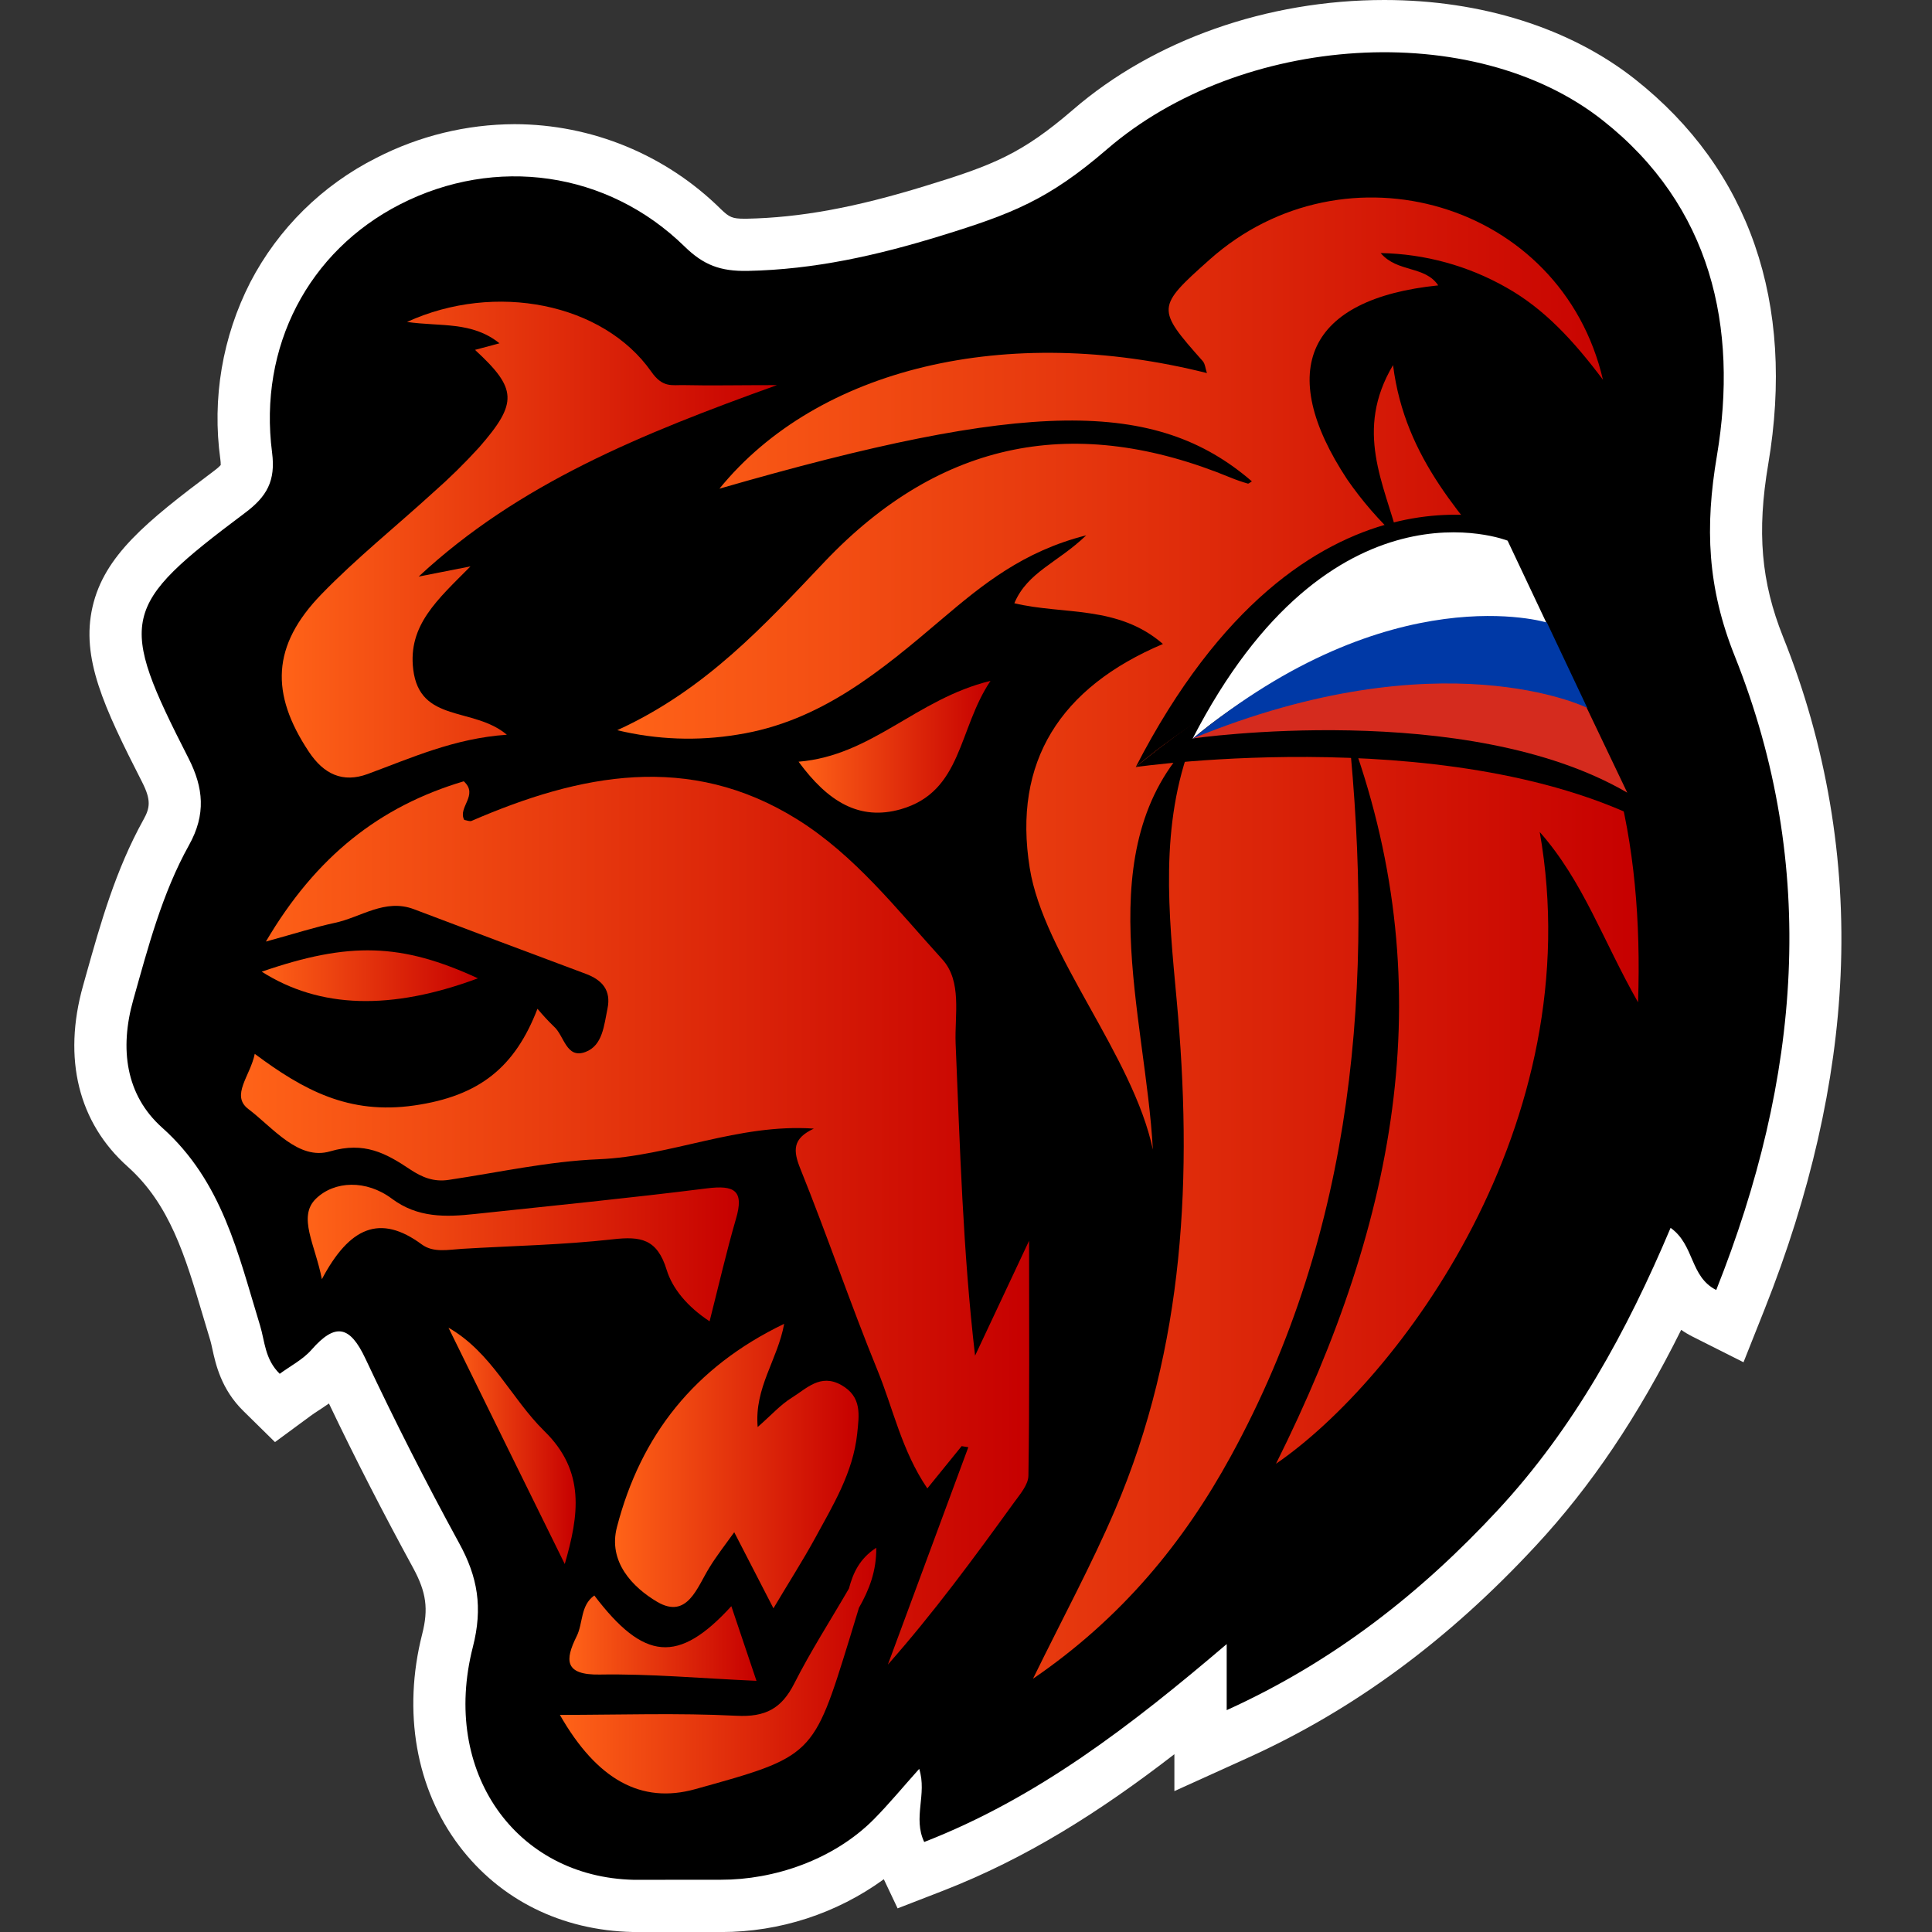 <svg xmlns="http://www.w3.org/2000/svg" width="78" height="78" viewBox="0 0 78 78" fill="none">
    <rect x="0" y="0" width="78" height="78" fill="#333333" stroke="none"/>
    <g clip-path="url(#clip0_429_127)">
        <path d="M25.566 78H25.543C22.676 77.937 20.19 76.703 18.544 74.529C16.794 72.22 16.249 69.103 17.044 65.976C17.304 64.956 17.211 64.284 16.683 63.309C15.478 61.098 14.33 58.866 13.28 56.662C13.133 56.766 12.993 56.857 12.864 56.942C12.733 57.027 12.629 57.096 12.543 57.16L11.102 58.221L9.831 56.971C8.929 56.09 8.706 55.07 8.573 54.46C8.544 54.33 8.518 54.207 8.494 54.127C8.389 53.785 8.288 53.443 8.186 53.1C7.473 50.696 6.853 48.62 5.152 47.098C3.165 45.326 2.526 42.736 3.352 39.8L3.475 39.36C4.06 37.278 4.665 35.124 5.793 33.09C6.058 32.615 6.108 32.3 5.735 31.57C4.189 28.538 3.264 26.569 3.735 24.504C4.207 22.438 5.902 21.064 8.619 19.027C8.724 18.953 8.822 18.869 8.911 18.776C8.912 18.699 8.907 18.622 8.896 18.546C8.556 16.094 8.979 13.597 10.106 11.394C11.233 9.228 13.013 7.472 15.193 6.375C16.919 5.487 18.831 5.02 20.772 5.013C23.892 5.017 26.884 6.25 29.103 8.443C29.448 8.777 29.573 8.83 30.058 8.83H30.145C32.303 8.787 34.522 8.38 37.342 7.512C40.108 6.668 41.258 6.205 43.324 4.426C46.58 1.614 51.156 0 55.891 0C59.805 0 63.398 1.135 66.011 3.199C70.631 6.848 72.491 12.223 71.388 18.742C70.926 21.471 71.1 23.49 71.986 25.71C73.729 30.048 74.521 34.71 74.309 39.38C74.119 43.683 73.086 48.215 71.24 52.861L70.39 54.998L68.337 53.965C68.176 53.884 68.021 53.792 67.874 53.69C66.132 57.191 64.231 60.008 62.008 62.402C58.461 66.228 54.658 69.028 50.389 70.963L47.413 72.312V70.822C44.377 73.169 41.428 75.028 38.072 76.335L36.239 77.046L35.682 75.87C33.776 77.255 31.48 78.001 29.123 78.002L25.566 78Z" fill="white"/>
        <path d="M25.588 75.893C20.829 75.784 17.799 71.545 19.09 66.496C19.5 64.897 19.285 63.662 18.537 62.302C17.204 59.863 15.944 57.384 14.759 54.863C14.129 53.518 13.544 53.388 12.573 54.497C12.226 54.893 11.718 55.15 11.293 55.464C10.688 54.872 10.693 54.143 10.498 53.51C9.615 50.633 8.982 47.702 6.546 45.526C5.076 44.213 4.823 42.342 5.379 40.372C5.983 38.228 6.546 36.066 7.634 34.114C8.319 32.882 8.22 31.808 7.611 30.613C4.75 25.005 4.854 24.482 9.882 20.714C10.778 20.048 11.132 19.411 10.985 18.274C10.428 13.99 12.458 10.139 16.151 8.25C20 6.281 24.524 6.908 27.635 9.949C28.403 10.701 29.083 10.959 30.191 10.937C32.882 10.882 35.408 10.312 37.968 9.525C40.869 8.63 42.323 8.067 44.693 6.025C50.1 1.357 59.481 0.73 64.705 4.858C69.094 8.318 70.186 13.214 69.318 18.391C68.826 21.288 68.93 23.725 70.038 26.492C73.442 35.016 72.679 43.554 69.289 52.081C68.221 51.544 68.418 50.262 67.446 49.572C65.687 53.74 63.551 57.647 60.471 60.966C57.392 64.285 53.874 67.071 49.525 69.043V66.376C45.641 69.687 41.86 72.596 37.313 74.366C36.846 73.377 37.436 72.447 37.111 71.414C36.468 72.13 35.901 72.821 35.278 73.451C33.644 75.094 31.241 75.893 29.113 75.89L25.588 75.893Z" fill="black"/>
        <path d="M58.065 11.522C52.803 12.061 51.468 14.931 54.391 19.357C54.991 20.225 55.685 21.024 56.459 21.741C55.886 19.527 54.666 17.39 56.241 14.74C56.724 18.574 59.097 20.894 61.19 23.463C65.074 28.228 66.355 33.887 66.133 40.467C64.709 37.966 63.926 35.589 62.163 33.59C64.236 45.396 56.437 55.725 51.515 59.096C56.504 49.094 58.205 39.592 54.439 29.48C55.486 39.685 54.719 49.604 49.692 58.791C47.786 62.275 45.286 65.326 41.705 67.775C42.898 65.334 44.063 63.19 45.018 60.956C47.841 54.345 48.156 47.417 47.504 40.36C47.182 36.87 46.806 33.332 48.127 29.908C43.91 34.219 46.256 41.004 46.544 46.412C45.738 42.606 42.139 38.563 41.574 35.049C40.882 30.75 42.803 27.754 46.951 25.999C45.131 24.419 42.933 24.832 40.952 24.354C41.485 23.088 42.708 22.718 43.853 21.613C41.307 22.256 39.656 23.613 38.043 24.98C35.583 27.072 33.132 29.134 29.781 29.658C28.165 29.926 26.512 29.865 24.92 29.48C28.495 27.849 30.874 25.224 33.29 22.68C37.996 17.725 43.455 16.712 49.682 19.282C49.908 19.375 50.14 19.455 50.375 19.523C50.415 19.536 50.48 19.466 50.542 19.434C46.654 16.077 41.444 16.148 29.046 19.729C33.009 14.858 40.644 13.029 48.727 15.062C48.664 14.873 48.654 14.69 48.56 14.581C46.678 12.461 46.679 12.403 48.835 10.481C54.294 5.616 63.044 8.147 64.716 15.332C63.526 13.75 62.351 12.473 60.821 11.611C59.271 10.728 57.524 10.249 55.741 10.217C56.416 11.011 57.529 10.719 58.065 11.522Z" fill="url(#paint0_linear_429_127)"/>
        <path d="M38.824 58.384L37.439 60.091C36.4 58.561 36.061 56.87 35.428 55.325C34.33 52.638 33.4 49.882 32.314 47.19C32.012 46.443 31.996 45.967 32.857 45.565C29.798 45.355 27.078 46.683 24.167 46.802C22.141 46.885 20.13 47.335 18.115 47.635C17.515 47.727 17.037 47.532 16.555 47.21C15.582 46.56 14.709 46.078 13.328 46.483C12.046 46.86 11.02 45.526 10.028 44.776C9.302 44.226 10.105 43.443 10.285 42.547C12.25 44.009 14.079 45.01 16.72 44.631C19.361 44.253 20.793 43.081 21.699 40.727C21.905 40.974 22.124 41.211 22.354 41.435C22.781 41.799 22.854 42.769 23.641 42.469C24.335 42.207 24.386 41.387 24.526 40.722C24.68 39.98 24.312 39.563 23.646 39.315C21.333 38.452 19.022 37.583 16.714 36.708C15.534 36.261 14.568 37.041 13.504 37.261C12.73 37.428 11.971 37.673 10.735 38.013C12.76 34.572 15.329 32.554 18.723 31.543C19.34 32.1 18.467 32.594 18.742 33.102C18.843 33.117 18.962 33.175 19.042 33.14C23.414 31.247 27.82 30.361 32.177 33.074C34.51 34.526 36.213 36.719 38.039 38.727C38.851 39.617 38.539 40.97 38.581 42.121C38.756 46.298 38.873 50.477 39.366 54.733C40.032 53.313 40.699 51.899 41.547 50.092C41.547 53.52 41.569 56.544 41.52 59.568C41.52 59.943 41.172 60.338 40.925 60.68C39.317 62.904 37.691 65.116 35.846 67.204C36.929 64.278 38.012 61.353 39.094 58.428L38.824 58.384Z" fill="url(#paint1_linear_429_127)"/>
        <path d="M16.902 23.278L18.995 22.866C17.674 24.2 16.46 25.24 16.684 27.034C16.952 29.201 19.115 28.526 20.463 29.663C18.335 29.81 16.612 30.598 14.841 31.25C13.841 31.617 13.073 31.26 12.471 30.353C10.905 27.999 10.972 26.062 12.971 23.997C14.386 22.537 15.987 21.256 17.492 19.881C18.142 19.31 18.76 18.702 19.343 18.062C20.918 16.26 20.878 15.693 19.177 14.125L20.166 13.86C19.053 12.966 17.793 13.193 16.432 12.998C19.995 11.369 24.349 12.239 26.293 15.003C26.757 15.67 27.127 15.537 27.616 15.548C28.688 15.573 29.761 15.548 31.369 15.548C25.85 17.532 20.93 19.534 16.902 23.278Z" fill="url(#paint2_linear_429_127)"/>
        <path d="M31.659 53.446C31.394 54.907 30.451 56.017 30.589 57.614C31.142 57.13 31.511 56.712 31.966 56.43C32.56 56.064 33.119 55.44 33.965 55.917C34.812 56.394 34.683 57.137 34.608 57.876C34.442 59.456 33.625 60.78 32.892 62.128C32.392 63.037 31.834 63.907 31.226 64.932L29.643 61.86C29.265 62.388 28.926 62.82 28.643 63.282C28.143 64.084 27.753 65.382 26.538 64.674C25.539 64.085 24.539 63.05 24.909 61.648C25.867 57.959 28.021 55.197 31.659 53.446Z" fill="url(#paint3_linear_429_127)"/>
        <path d="M28.648 53.345C27.753 52.758 27.148 52.025 26.917 51.273C26.532 50.016 25.873 49.906 24.739 50.034C22.722 50.262 20.683 50.297 18.653 50.419C18.098 50.453 17.497 50.586 17.03 50.242C15.342 48.997 14.111 49.539 12.995 51.644C12.726 50.249 12.006 49.122 12.755 48.395C13.503 47.669 14.786 47.62 15.822 48.395C16.859 49.17 17.988 49.141 19.175 49.012C22.297 48.679 25.425 48.37 28.543 47.977C29.644 47.839 30.058 48.054 29.709 49.222C29.326 50.542 29.015 51.901 28.648 53.345Z" fill="url(#paint4_linear_429_127)"/>
        <path d="M32.24 30.752C35.217 30.506 36.991 28.219 39.99 27.488C38.676 29.441 38.856 31.955 36.371 32.67C34.692 33.15 33.419 32.36 32.24 30.752Z" fill="url(#paint5_linear_429_127)"/>
        <path d="M23.994 64.414C25.994 67.044 27.38 67.196 29.526 64.846L30.541 67.86C28.265 67.758 26.235 67.571 24.209 67.606C22.784 67.629 22.806 67.018 23.276 66.071C23.549 65.532 23.422 64.821 23.994 64.414Z" fill="url(#paint6_linear_429_127)"/>
        <path d="M22.801 63.144C21.178 59.844 19.635 56.724 18.107 53.603C19.853 54.603 20.628 56.449 21.971 57.771C23.647 59.403 23.369 61.18 22.801 63.144Z" fill="url(#paint7_linear_429_127)"/>
        <path d="M19.295 39.497C15.784 40.804 12.911 40.717 10.567 39.23C14.106 38.008 16.21 38.075 19.295 39.497Z" fill="url(#paint8_linear_429_127)"/>
        <path d="M34.273 64.135C33.532 65.412 32.729 66.659 32.066 67.969C31.552 68.983 30.899 69.33 29.733 69.27C27.368 69.15 24.992 69.235 22.604 69.235C24.104 71.859 25.892 72.836 28.06 72.235C32.832 70.912 32.832 70.912 34.302 66.146C34.428 65.736 34.554 65.325 34.678 64.912C35.088 64.19 35.387 63.437 35.377 62.487C34.703 62.928 34.442 63.5 34.273 64.135Z" fill="url(#paint9_linear_429_127)"/>
        <path d="M61.408 21.191C61.408 21.191 52.685 17.72 45.853 30.968C45.853 30.968 54.261 23.503 63.404 25.395L61.408 21.191Z" fill="black"/>
        <path d="M63.336 25.234C63.336 25.234 55.654 22.863 45.853 30.968C45.853 30.968 56.184 27.547 65.332 29.44L63.336 25.234Z" fill="black"/>
        <path d="M65.3 29.438C65.3 29.438 58.154 25.937 45.853 30.968C45.853 30.968 59.368 29.02 67.298 33.636L65.3 29.438Z" fill="black"/>
        <path d="M60.866 21.828C60.866 21.828 53.729 18.984 48.144 29.83C48.144 29.83 55.021 23.722 62.494 25.274L60.866 21.828Z" fill="white"/>
        <path d="M62.453 25.134C62.453 25.134 56.17 23.192 48.156 29.825C48.156 29.825 56.602 27.027 64.081 28.579L62.453 25.134Z" fill="#0039A6"/>
        <path d="M64.057 28.568C64.057 28.568 58.207 25.694 48.156 29.813C48.156 29.813 59.215 28.219 65.697 32.002L64.057 28.568Z" fill="#D52B1E"/>
    </g>
    <defs>
        <linearGradient id="paint0_linear_429_127" x1="24.924" y1="37.87" x2="66.157" y2="37.87" gradientUnits="userSpaceOnUse">
            <stop stop-color="#FF6318"/>
            <stop offset="1" stop-color="#C60000"/>
        </linearGradient>
        <linearGradient id="paint1_linear_429_127" x1="9.73" y1="49.284" x2="41.552" y2="49.284" gradientUnits="userSpaceOnUse">
            <stop stop-color="#FF6318"/>
            <stop offset="1" stop-color="#C60000"/>
        </linearGradient>
        <linearGradient id="paint2_linear_429_127" x1="11.373" y1="21.79" x2="31.369" y2="21.79" gradientUnits="userSpaceOnUse">
            <stop stop-color="#FF6318"/>
            <stop offset="0.495" stop-color="#E3320C"/>
            <stop offset="1" stop-color="#C60000"/>
        </linearGradient>
        <linearGradient id="paint3_linear_429_127" x1="24.812" y1="59.188" x2="34.653" y2="59.188" gradientUnits="userSpaceOnUse">
            <stop stop-color="#FF6318"/>
            <stop offset="1" stop-color="#C60000"/>
        </linearGradient>
        <linearGradient id="paint4_linear_429_127" x1="12.425" y1="50.579" x2="29.831" y2="50.579" gradientUnits="userSpaceOnUse">
            <stop stop-color="#FF6318"/>
            <stop offset="1" stop-color="#C60000"/>
        </linearGradient>
        <linearGradient id="paint5_linear_429_127" x1="32.24" y1="30.148" x2="39.982" y2="30.148" gradientUnits="userSpaceOnUse">
            <stop stop-color="#FF6318"/>
            <stop offset="1" stop-color="#C60000"/>
        </linearGradient>
        <linearGradient id="paint6_linear_429_127" x1="22.994" y1="66.136" x2="30.544" y2="66.136" gradientUnits="userSpaceOnUse">
            <stop stop-color="#FF6318"/>
            <stop offset="1" stop-color="#C60000"/>
        </linearGradient>
        <linearGradient id="paint7_linear_429_127" x1="18.107" y1="58.373" x2="23.241" y2="58.373" gradientUnits="userSpaceOnUse">
            <stop stop-color="#FF6318"/>
            <stop offset="1" stop-color="#C60000"/>
        </linearGradient>
        <linearGradient id="paint8_linear_429_127" x1="10.567" y1="39.392" x2="19.295" y2="39.392" gradientUnits="userSpaceOnUse">
            <stop stop-color="#FF6318"/>
            <stop offset="1" stop-color="#C60000"/>
        </linearGradient>
        <linearGradient id="paint9_linear_429_127" x1="22.609" y1="67.451" x2="35.382" y2="67.451" gradientUnits="userSpaceOnUse">
            <stop stop-color="#FF6318"/>
            <stop offset="1" stop-color="#C60000"/>
        </linearGradient>
        <clipPath id="clip0_429_127">
            <rect width="78" height="78" fill="white"/>
        </clipPath>
    </defs>
</svg>